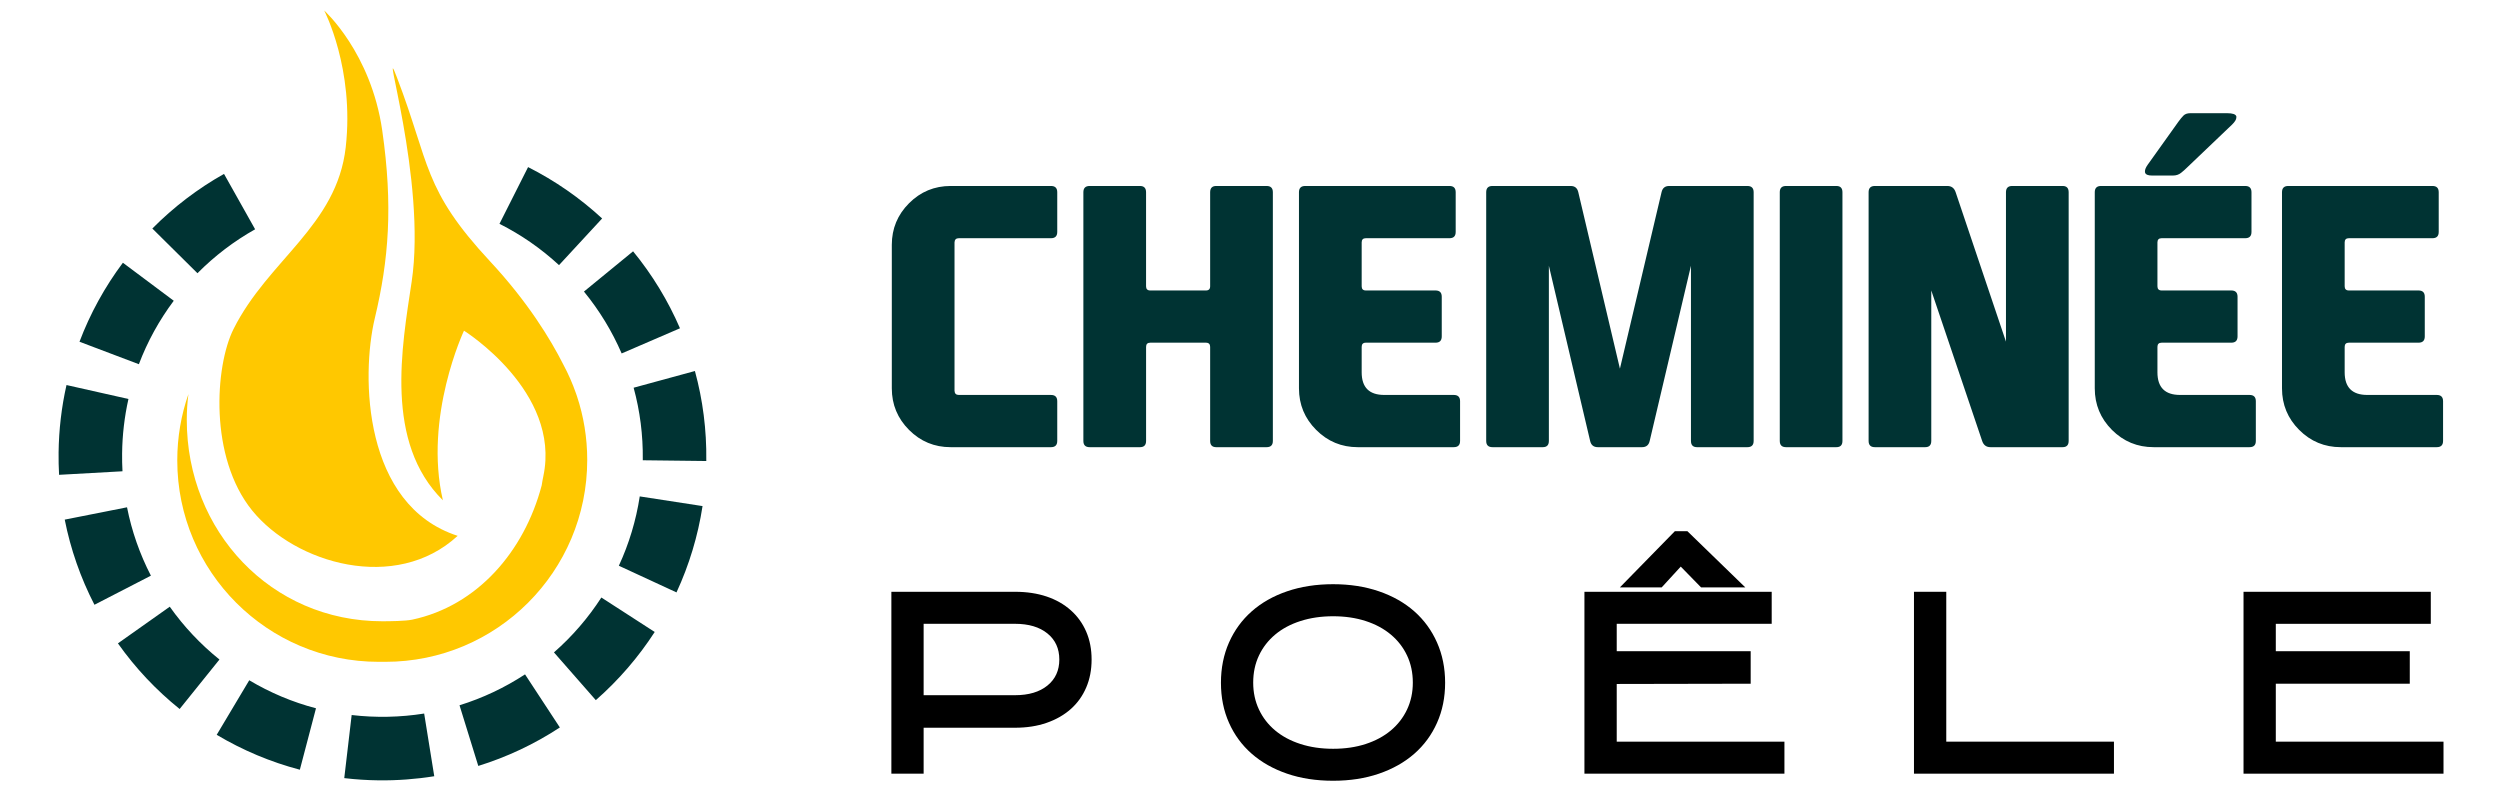 <?xml version="1.0" encoding="utf-8"?>
<!-- Generator: Adobe Illustrator 16.0.0, SVG Export Plug-In . SVG Version: 6.00 Build 0)  -->
<!DOCTYPE svg PUBLIC "-//W3C//DTD SVG 1.1//EN" "http://www.w3.org/Graphics/SVG/1.1/DTD/svg11.dtd">
<svg version="1.1" id="Calque_1" xmlns="http://www.w3.org/2000/svg" xmlns:xlink="http://www.w3.org/1999/xlink" x="0px" y="0px"
	 width="132.75px" height="41.834px" viewBox="0 0 132.75 41.834" enable-background="new 0 0 132.75 41.834" xml:space="preserve">
<g>
	<path fill="#003333" d="M20.1,41.436c-0.608-0.007-1.22-0.047-1.82-0.118l0.393-3.35c1.273,0.15,2.589,0.123,3.85-0.079
		l0.536,3.329C22.087,41.374,21.092,41.448,20.1,41.436z M15.922,40.872c-1.55-0.408-3.036-1.032-4.415-1.854l1.728-2.896
		c1.107,0.66,2.3,1.163,3.544,1.488L15.922,40.872z M25.397,40.671L24.4,37.45c1.229-0.381,2.399-0.934,3.479-1.641l1.849,2.819
		C28.385,39.51,26.927,40.197,25.397,40.671z M9.539,37.648c-1.249-1.005-2.353-2.177-3.277-3.485l2.752-1.947
		c0.745,1.053,1.633,1.996,2.639,2.805L9.539,37.648z M31.638,37.178l-2.223-2.536c0.972-0.851,1.818-1.832,2.517-2.914l2.833,1.83
		C33.896,34.902,32.844,36.12,31.638,37.178z M5.015,32.113c-0.736-1.428-1.267-2.948-1.578-4.521l3.308-0.655
		c0.25,1.264,0.676,2.484,1.268,3.631L5.015,32.113z M35.922,31.457l-3.061-1.416c0.541-1.168,0.914-2.407,1.11-3.682l3.334,0.514
		C37.061,28.46,36.595,30,35.922,31.457z M3.137,25.213c-0.022-0.392-0.03-0.789-0.026-1.182c0.015-1.209,0.155-2.416,0.42-3.585
		l3.289,0.74c-0.211,0.941-0.325,1.913-0.336,2.886c-0.004,0.318,0.003,0.638,0.02,0.953L3.137,25.213z M37.504,24.48l-3.372-0.04
		l0-0.036c0.016-1.295-0.148-2.58-0.486-3.816L36.9,19.7c0.421,1.54,0.625,3.137,0.604,4.747L37.504,24.48z M7.374,19.34
		l-3.153-1.194c0.566-1.497,1.342-2.908,2.304-4.195l2.701,2.019C8.453,17.004,7.829,18.138,7.374,19.34z M33.01,18.768
		c-0.51-1.181-1.184-2.287-2.002-3.286l2.609-2.137c1.018,1.242,1.855,2.618,2.49,4.087L33.01,18.768z M10.485,14.508l-2.396-2.373
		c1.129-1.141,2.411-2.116,3.806-2.901l1.652,2.941C12.425,12.806,11.395,13.59,10.485,14.508z M29.684,14.078
		c-0.949-0.876-2.012-1.614-3.162-2.193l1.519-3.012c1.429,0.721,2.751,1.638,3.932,2.728L29.684,14.078z"/>
	<path fill="#FFC800" d="M30.638,21.042c0,0-0.016-0.05-0.05-0.145c-0.186-0.535-0.414-1.051-0.678-1.544
		c-0.672-1.329-1.876-3.313-3.882-5.469c-3.586-3.854-3.182-5.154-4.949-9.768c-0.972-2.539,1.587,5.466,0.78,10.844
		c-0.52,3.468-1.454,8.527,1.659,11.607c-1.032-4.437,1.12-9.008,1.12-9.008s5.154,3.227,4.216,7.715
		c-0.039,0.183-0.068,0.347-0.09,0.499c-0.923,3.505-3.418,6.397-6.878,7.131c-0.364,0.077-1.208,0.085-1.589,0.085
		c-5.908,0-10.379-4.784-10.379-10.691c0-0.465,0.029-0.923,0.087-1.371c-0.384,1.103-0.592,2.285-0.592,3.52
		c0,5.907,4.789,10.696,10.696,10.696c0.06,0,0.119-0.001,0.177-0.001s0.119,0.001,0.177,0.001c5.92,0,10.719-4.799,10.719-10.719
		C31.182,23.24,30.991,22.104,30.638,21.042z"/>
	<path fill="#FFC800" d="M17.215,0.558c0,0,2.487,2.229,3.082,6.372c0.576,4.013,0.345,6.873-0.394,9.966
		c-0.738,3.093-0.616,9.938,4.399,11.557c-3.285,3.032-8.627,1.477-10.914-1.348c-2.285-2.824-1.98-7.65-0.986-9.636
		c1.838-3.668,5.485-5.481,5.956-9.649C18.829,3.65,17.215,0.558,17.215,0.558z"/>
</g>
<g>
	<g>
		<path fill="#003333" d="M50.685,20.75c0.006,0.148,0.083,0.222,0.231,0.222h4.891c0.222,0,0.333,0.111,0.333,0.333v2.108
			c0,0.222-0.111,0.332-0.333,0.332h-5.326c-0.863,0-1.601-0.305-2.21-0.915c-0.609-0.61-0.916-1.346-0.916-2.21v-7.619
			c0-0.863,0.306-1.599,0.916-2.21c0.61-0.61,1.348-0.916,2.21-0.916h5.326c0.222,0,0.333,0.111,0.333,0.333v2.108
			c0,0.222-0.111,0.333-0.333,0.333h-4.891c-0.148,0-0.225,0.074-0.231,0.222V20.75z"/>
		<path fill="#003333" d="M61.079,18.197c-0.148,0-0.222,0.075-0.222,0.222v4.994c0,0.222-0.108,0.332-0.324,0.332H57.86
			c-0.222,0-0.333-0.11-0.333-0.332V10.208c0-0.222,0.111-0.333,0.333-0.333h2.672c0.216,0,0.324,0.111,0.324,0.333v4.994
			c0,0.147,0.074,0.222,0.222,0.222h2.959c0.148,0,0.222-0.075,0.222-0.222v-4.994c0-0.222,0.108-0.333,0.324-0.333h2.673
			c0.222,0,0.333,0.111,0.333,0.333v13.205c0,0.222-0.111,0.332-0.333,0.332h-2.673c-0.216,0-0.324-0.11-0.324-0.332v-4.994
			c0-0.147-0.074-0.222-0.222-0.222H61.079z"/>
		<path fill="#003333" d="M68.975,20.62V10.208c0-0.222,0.111-0.333,0.333-0.333h7.658c0.222,0,0.331,0.111,0.331,0.333v2.108
			c0,0.222-0.109,0.333-0.331,0.333h-4.44c-0.147,0-0.221,0.074-0.221,0.222v2.331c0,0.147,0.073,0.222,0.221,0.222h3.699
			c0.223,0,0.332,0.111,0.332,0.333v2.107c0,0.222-0.109,0.333-0.332,0.333h-3.699c-0.147,0-0.221,0.075-0.221,0.222v1.351
			c0,0.802,0.4,1.202,1.202,1.202h3.689c0.223,0,0.334,0.111,0.334,0.333v2.108c0,0.222-0.111,0.332-0.334,0.332H72.1
			c-0.863,0-1.599-0.305-2.209-0.915C69.28,22.22,68.975,21.484,68.975,20.62z"/>
		<path fill="#003333" d="M84.844,23.745c-0.222,0-0.358-0.11-0.408-0.332l-2.191-9.302v9.302c0,0.222-0.107,0.332-0.323,0.332
			h-2.672c-0.222,0-0.333-0.11-0.333-0.332V10.208c0-0.222,0.111-0.333,0.333-0.333h4.152c0.222,0,0.356,0.111,0.406,0.333
			l2.21,9.368l2.21-9.368c0.049-0.222,0.185-0.333,0.407-0.333h4.151c0.222,0,0.333,0.111,0.333,0.333v13.205
			c0,0.222-0.111,0.332-0.333,0.332h-2.673c-0.216,0-0.323-0.11-0.323-0.332v-9.302l-2.191,9.302
			c-0.049,0.222-0.185,0.332-0.407,0.332H84.844z"/>
		<path fill="#003333" d="M97.834,23.413c0,0.222-0.108,0.332-0.323,0.332h-2.672c-0.223,0-0.333-0.11-0.333-0.332V10.208
			c0-0.222,0.11-0.333,0.333-0.333h2.672c0.215,0,0.323,0.111,0.323,0.333V23.413z"/>
		<path fill="#003333" d="M106.517,18.142v-7.934c0-0.222,0.111-0.333,0.333-0.333h2.673c0.216,0,0.323,0.111,0.323,0.333v13.205
			c0,0.222-0.107,0.332-0.323,0.332h-3.828c-0.222,0-0.37-0.11-0.443-0.332l-2.701-7.989v7.989c0,0.222-0.107,0.332-0.323,0.332
			h-2.672c-0.222,0-0.333-0.11-0.333-0.332V10.208c0-0.222,0.111-0.333,0.333-0.333h3.846c0.222,0,0.37,0.111,0.443,0.333
			L106.517,18.142z"/>
		<path fill="#003333" d="M111.232,20.62V10.208c0-0.222,0.111-0.333,0.333-0.333h7.656c0.223,0,0.333,0.111,0.333,0.333v2.108
			c0,0.222-0.11,0.333-0.333,0.333h-4.438c-0.147,0-0.223,0.074-0.223,0.222v2.331c0,0.147,0.075,0.222,0.223,0.222h3.698
			c0.222,0,0.333,0.111,0.333,0.333v2.107c0,0.222-0.111,0.333-0.333,0.333h-3.698c-0.147,0-0.223,0.075-0.223,0.222v1.351
			c0,0.802,0.401,1.202,1.202,1.202h3.69c0.222,0,0.333,0.111,0.333,0.333v2.108c0,0.222-0.111,0.332-0.333,0.332h-5.096
			c-0.862,0-1.599-0.305-2.21-0.915C111.538,22.22,111.232,21.484,111.232,20.62z M116.124,8.904
			c-0.093,0.092-0.197,0.186-0.314,0.278s-0.259,0.139-0.425,0.139h-1.119c-0.203,0-0.324-0.05-0.361-0.148
			c-0.006-0.025-0.009-0.05-0.009-0.073c0-0.094,0.046-0.208,0.139-0.342l1.637-2.293c0.099-0.136,0.189-0.246,0.272-0.329
			s0.205-0.125,0.365-0.125h1.951c0.29,0,0.453,0.055,0.49,0.166c0,0.019,0,0.041,0,0.065c0,0.098-0.073,0.222-0.222,0.369
			L116.124,8.904z"/>
		<path fill="#003333" d="M121.174,20.62V10.208c0-0.222,0.111-0.333,0.333-0.333h7.656c0.222,0,0.333,0.111,0.333,0.333v2.108
			c0,0.222-0.111,0.333-0.333,0.333h-4.439c-0.146,0-0.222,0.074-0.222,0.222v2.331c0,0.147,0.075,0.222,0.222,0.222h3.699
			c0.222,0,0.333,0.111,0.333,0.333v2.107c0,0.222-0.111,0.333-0.333,0.333h-3.699c-0.146,0-0.222,0.075-0.222,0.222v1.351
			c0,0.802,0.401,1.202,1.202,1.202h3.69c0.222,0,0.333,0.111,0.333,0.333v2.108c0,0.222-0.111,0.332-0.333,0.332h-5.096
			c-0.863,0-1.6-0.305-2.21-0.915S121.174,21.484,121.174,20.62z"/>
	</g>
	<g>
		<path d="M49.045,41.082h-1.713v-9.658H53.9c0.623,0,1.183,0.085,1.681,0.253c0.498,0.169,0.923,0.412,1.279,0.729
			c0.354,0.315,0.627,0.693,0.818,1.135s0.286,0.936,0.286,1.48s-0.095,1.041-0.286,1.485c-0.191,0.446-0.464,0.828-0.819,1.144
			c-0.356,0.314-0.783,0.56-1.281,0.732c-0.499,0.174-1.06,0.261-1.684,0.261h-4.849V41.082z M49.045,36.915h4.851
			c0.728,0,1.303-0.171,1.723-0.513c0.421-0.341,0.631-0.803,0.631-1.382c0-0.58-0.21-1.041-0.631-1.383
			c-0.42-0.342-0.995-0.513-1.723-0.513h-4.851V36.915z"/>
		<path d="M70.789,41.458c-0.899,0-1.715-0.125-2.446-0.376c-0.732-0.251-1.357-0.604-1.876-1.058
			c-0.52-0.455-0.922-1.002-1.207-1.643c-0.286-0.64-0.428-1.349-0.428-2.129c0-0.778,0.143-1.49,0.428-2.135
			c0.285-0.645,0.688-1.196,1.207-1.655c0.519-0.458,1.144-0.813,1.876-1.063c0.731-0.251,1.547-0.378,2.446-0.378
			c0.892,0,1.703,0.127,2.434,0.378c0.731,0.251,1.356,0.605,1.876,1.063c0.52,0.459,0.922,1.011,1.207,1.655
			c0.286,0.645,0.43,1.356,0.43,2.135c0,0.78-0.144,1.489-0.43,2.129c-0.285,0.641-0.688,1.188-1.207,1.643
			c-0.52,0.454-1.145,0.807-1.876,1.058C72.492,41.333,71.68,41.458,70.789,41.458z M70.789,32.723
			c-0.631,0-1.209,0.085-1.732,0.253c-0.524,0.168-0.972,0.407-1.344,0.719s-0.66,0.683-0.863,1.115
			c-0.203,0.431-0.305,0.91-0.305,1.438c0,0.519,0.102,0.993,0.305,1.425c0.203,0.433,0.491,0.804,0.863,1.115
			c0.372,0.311,0.82,0.55,1.344,0.719c0.523,0.169,1.101,0.253,1.732,0.253c0.632,0,1.208-0.084,1.727-0.253
			s0.964-0.408,1.337-0.719c0.372-0.312,0.66-0.683,0.863-1.115c0.203-0.432,0.305-0.906,0.305-1.425
			c0-0.527-0.102-1.007-0.305-1.438c-0.203-0.433-0.491-0.804-0.863-1.115c-0.373-0.312-0.818-0.551-1.337-0.719
			S71.42,32.723,70.789,32.723z"/>
		<path d="M92.961,36.305l-7.113,0.014v3.063h8.905v1.7h-10.62v-9.658h9.944v1.701h-8.229v1.454h7.113V36.305z M86.016,31.19
			l2.921-2.985h0.662l3.076,2.985h-2.349l-1.078-1.104l-1.012,1.104H86.016z"/>
		<path d="M112.251,41.082h-10.619v-9.658h1.715v7.958h8.904V41.082z"/>
		<path d="M127.959,36.305h-7.114v3.077h8.905v1.7h-10.619v-9.658h9.944v1.701h-8.23v1.454h7.114V36.305z"/>
	</g>
</g>
</svg>
